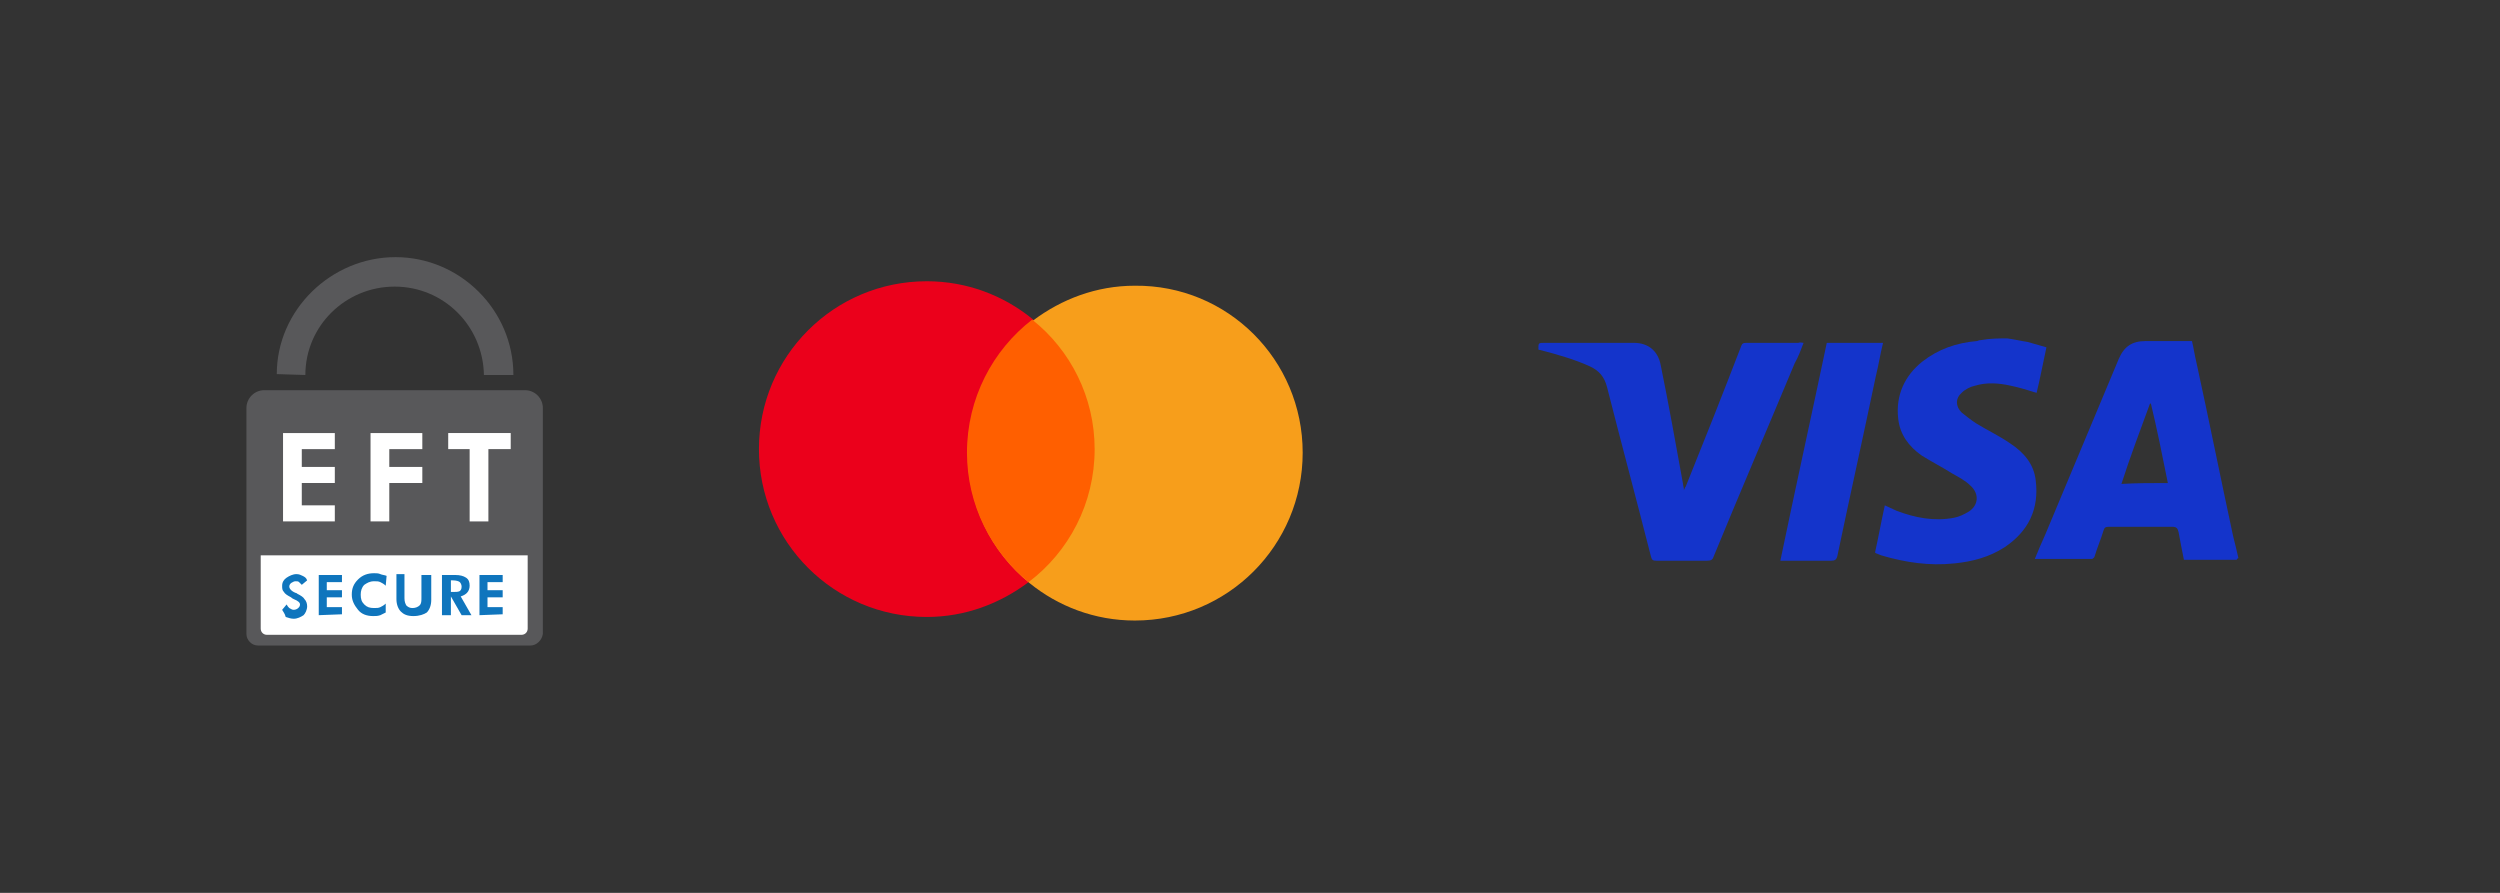 <?xml version="1.0" encoding="utf-8"?>
<!-- Generator: Adobe Illustrator 27.4.1, SVG Export Plug-In . SVG Version: 6.00 Build 0)  -->
<svg version="1.1" id="Layer_1" xmlns="http://www.w3.org/2000/svg" xmlns:xlink="http://www.w3.org/1999/xlink" x="0px" y="0px"
	 viewBox="0 0 280 100" style="enable-background:new 0 0 280 100;" xml:space="preserve">
<rect x="0" y="0" width="280" height="100" fill="#333333" stroke="none"/>
<style type="text/css">
	.st0{fill:#1434CB;}
	.st1{fill:#58585A;}
	.st2{fill:#FFFFFF;}
	.st3{fill:#0F75BD;}
	.st4{fill:#EB001B;}
	.st5{fill:#F79E1B;}
	.st6{fill:#FF5F00;}
</style>
<g>
	<path class="st0" d="M250.5,62.7c-1.9,0-3.9,0-5.9,0c-0.2-1-0.4-2-0.6-3.1c-0.1-0.4-0.2-0.6-0.7-0.6c-2.4,0-4.7,0-7.1,0
		c-0.4,0-0.5,0.1-0.6,0.4c-0.3,1-0.7,1.9-1,2.9c0,0.1-0.2,0.3-0.3,0.3c-2.1,0-4.2,0-6.4,0c0.4-1,0.8-1.9,1.2-2.8
		c2.7-6.5,5.5-13.1,8.2-19.6c0.6-1.4,1.5-2,3-2c1.7,0,3.4,0,5.2,0c0.2,0.8,0.3,1.6,0.5,2.4c1.4,6.4,2.7,12.9,4.1,19.4
		c0.2,0.8,0.4,1.6,0.6,2.5C250.5,62.6,250.5,62.7,250.5,62.7z M242.8,54.1c-0.6-3-1.2-6-1.9-8.9c0,0-0.1,0-0.1,0
		c-1.1,3-2.2,5.9-3.2,9C239.3,54.1,241,54.1,242.8,54.1z"/>
	<path class="st0" d="M224.8,37.9c0.8,0.1,1.6,0.3,2.3,0.4c0.7,0.2,1.4,0.4,2.1,0.6c-0.4,1.8-0.7,3.5-1.1,5.1
		c-1-0.3-1.9-0.6-2.9-0.8c-1.3-0.3-2.7-0.4-4,0c-0.5,0.1-1.1,0.4-1.5,0.8c-0.7,0.6-0.7,1.5,0,2.2c0.5,0.4,1,0.8,1.6,1.2
		c1.3,0.8,2.6,1.4,3.9,2.3c1.5,1,2.6,2.3,2.8,4.1c0.4,3.2-0.8,5.7-3.5,7.5c-1.7,1.1-3.6,1.6-5.6,1.8c-2.8,0.3-5.5-0.1-8.2-0.9
		c-0.2-0.1-0.3-0.1-0.5-0.2c-0.1,0-0.1-0.1-0.2-0.1c0.4-1.8,0.7-3.5,1.1-5.3c0.4,0.2,0.9,0.4,1.3,0.6c2.1,0.8,4.2,1.2,6.4,0.8
		c0.6-0.1,1.2-0.4,1.7-0.7c1.1-0.7,1.2-2,0.2-2.9c-0.6-0.6-1.4-1-2.1-1.4c-1.1-0.7-2.3-1.3-3.4-2c-1.4-1-2.4-2.3-2.6-4.1
		c-0.3-2.6,0.7-4.8,2.7-6.4c1.8-1.4,3.8-2.1,6.1-2.3c0.1,0,0.2-0.1,0.4-0.1C222.9,37.9,223.9,37.9,224.8,37.9z"/>
	<path class="st0" d="M202,38.4c-0.3,0.8-0.6,1.6-1,2.3c-3,7.2-6.1,14.4-9.1,21.7c-0.1,0.3-0.3,0.4-0.7,0.4c-1.9,0-3.8,0-5.7,0
		c-0.4,0-0.5-0.1-0.6-0.5c-1.6-6.3-3.3-12.6-4.9-18.9c-0.3-1.2-0.9-1.9-2-2.4c-1.8-0.8-3.6-1.3-5.5-1.8c-0.1,0-0.2,0-0.2-0.1
		c0-0.7,0-0.7,0.7-0.7c3.3,0,6.7,0,10,0c1.6,0,2.7,0.9,3,2.5c0.9,4.4,1.7,8.9,2.5,13.3c0,0.2,0.1,0.4,0.1,0.7
		c0.1-0.2,0.1-0.3,0.2-0.4c2.1-5.2,4.2-10.5,6.2-15.7c0.1-0.3,0.2-0.4,0.6-0.4c1.9,0,3.9,0,5.8,0C201.7,38.3,201.8,38.4,202,38.4z"
		/>
	<path class="st0" d="M199.4,62.8c1.7-8.2,3.5-16.3,5.2-24.4c2.1,0,4.2,0,6.3,0c-0.3,1.2-0.5,2.5-0.8,3.7
		c-1.4,6.7-2.9,13.4-4.3,20.1c-0.1,0.5-0.3,0.6-0.7,0.6c-1.7,0-3.5,0-5.2,0C199.8,62.8,199.7,62.8,199.4,62.8z"/>
</g>
<g>
	<path class="st1" d="M59.4,72.3H28.9c-0.7,0-1.3-0.6-1.3-1.3V45.7c0-1.1,0.9-2,2-2h29.2c1.1,0,2,0.9,2,2V71
		C60.7,71.7,60.1,72.3,59.4,72.3z"/>
	<path class="st2" d="M58.4,71.1H29.9c-0.4,0-0.7-0.3-0.7-0.7v-8.2h29.9v8.2C59.1,70.8,58.8,71.1,58.4,71.1z"/>
	<g>
		<path class="st3" d="M31.6,68.3l0.5-0.6c0.1,0.2,0.2,0.3,0.3,0.4c0.2,0.1,0.3,0.2,0.5,0.2s0.4-0.1,0.5-0.2
			c0.1-0.1,0.2-0.2,0.2-0.4c0-0.2-0.2-0.4-0.7-0.6c-0.2-0.1-0.2-0.1-0.3-0.2c-0.4-0.2-0.7-0.4-0.8-0.6c-0.2-0.2-0.2-0.4-0.2-0.7
			c0-0.4,0.2-0.7,0.5-0.9c0.3-0.2,0.7-0.4,1.1-0.4c0.3,0,0.5,0.1,0.7,0.2c0.2,0.1,0.4,0.2,0.5,0.5l-0.6,0.5
			c-0.1-0.1-0.2-0.2-0.3-0.3c-0.1-0.1-0.2-0.1-0.4-0.1c-0.2,0-0.3,0.1-0.5,0.2c-0.1,0.1-0.2,0.2-0.2,0.4c0,0.2,0.2,0.5,0.7,0.7
			c0.1,0,0.2,0.1,0.2,0.1c0.4,0.2,0.7,0.4,0.8,0.6c0.2,0.2,0.3,0.5,0.3,0.8c0,0.4-0.2,0.8-0.4,1c-0.3,0.2-0.7,0.4-1.1,0.4
			c-0.3,0-0.6-0.1-0.9-0.2C31.9,68.7,31.7,68.5,31.6,68.3z"/>
		<path class="st3" d="M35.7,68.9v-4.5h2.6v0.8h-1.7v0.9h1.7v0.8h-1.7V68h1.7v0.8L35.7,68.9L35.7,68.9z"/>
		<path class="st3" d="M43.2,65.6c-0.2-0.2-0.4-0.3-0.6-0.4c-0.2-0.1-0.4-0.1-0.7-0.1c-0.5,0-0.8,0.2-1.1,0.4
			c-0.3,0.3-0.4,0.7-0.4,1.1c0,0.5,0.1,0.8,0.4,1.1c0.3,0.3,0.6,0.4,1.1,0.4c0.3,0,0.5,0,0.7-0.1c0.2-0.1,0.4-0.2,0.6-0.4v1
			c-0.2,0.1-0.4,0.2-0.6,0.3C42.3,69,42.1,69,41.8,69c-0.7,0-1.3-0.2-1.7-0.7s-0.7-1-0.7-1.7c0-0.7,0.2-1.2,0.7-1.7
			c0.5-0.5,1.1-0.7,1.8-0.7c0.2,0,0.5,0,0.7,0.1c0.2,0.1,0.5,0.1,0.7,0.2L43.2,65.6z"/>
		<path class="st3" d="M48.3,64.4v2.8c0,0.6-0.2,1.1-0.5,1.4C47.5,68.8,47,69,46.3,69c-0.7,0-1.1-0.2-1.4-0.5s-0.5-0.8-0.5-1.4v-2.8
			h0.9V67c0,0.4,0.1,0.6,0.2,0.8c0.2,0.2,0.4,0.3,0.7,0.3c0.3,0,0.6-0.1,0.8-0.3c0.2-0.2,0.2-0.5,0.2-0.8v-2.6H48.3z"/>
		<path class="st3" d="M52.8,68.9h-1.1l-1.2-2.1v2.1h-1v-4.5H51c0.5,0,0.9,0.1,1.2,0.3c0.3,0.2,0.4,0.5,0.4,0.9
			c0,0.3-0.1,0.6-0.3,0.8c-0.2,0.2-0.4,0.3-0.7,0.4L52.8,68.9z M50.5,66.3h0.2c0.4,0,0.6,0,0.8-0.1c0.1-0.1,0.2-0.2,0.2-0.5
			c0-0.2-0.1-0.4-0.2-0.5c-0.1-0.1-0.4-0.2-0.8-0.2h-0.2L50.5,66.3L50.5,66.3z"/>
		<path class="st3" d="M53.7,68.9v-4.5h2.6v0.8h-1.7v0.9h1.7v0.8h-1.7V68h1.7v0.8L53.7,68.9L53.7,68.9z"/>
	</g>
	<g>
		<path class="st2" d="M31.7,58.4v-9.9h5.8v1.8h-3.7v2h3.7v1.8h-3.7v2.5h3.7v1.8H31.7L31.7,58.4z"/>
		<path class="st2" d="M41.5,58.4v-9.9h5.8v1.8h-3.7v2h3.7v1.8h-3.7v4.3H41.5L41.5,58.4z"/>
		<path class="st2" d="M54.7,50.3v8.1h-2.1v-8.1h-2.4v-1.8h7v1.8H54.7z"/>
	</g>
	<path class="st1" d="M34.2,42c0-5.5,4.5-9.9,10-9.9s9.9,4.4,10,9.9h3.3c0-7.3-6-13.2-13.2-13.2S31,34.7,31,41.9L34.2,42L34.2,42z"
		/>
</g>
<path class="st4" d="M122.6,50.3c0,6.1-2.9,11.5-7.4,14.9c-3.2,2.4-7.1,3.9-11.4,3.9c-10.4,0-18.8-8.4-18.8-18.8
	c0-10.4,8.4-18.8,18.8-18.8c4.5,0,8.6,1.6,11.8,4.2C119.9,39.2,122.6,44.5,122.6,50.3z"/>
<path class="st5" d="M145.9,50.7c0,10.4-8.4,18.8-18.8,18.8c-4.5,0-8.6-1.6-11.8-4.2c-4.2-3.4-6.9-8.7-6.9-14.5
	c0-6.1,2.9-11.5,7.3-14.9c3.2-2.4,7.1-3.9,11.4-3.9C137.5,31.9,145.9,40.3,145.9,50.7z"/>
<path class="st6" d="M122.6,50.3c0,6.1-2.9,11.5-7.4,14.9c-4.2-3.4-6.9-8.7-6.9-14.5c0-6.1,2.9-11.5,7.3-14.9
	C119.9,39.2,122.6,44.5,122.6,50.3z"/>
</svg>
